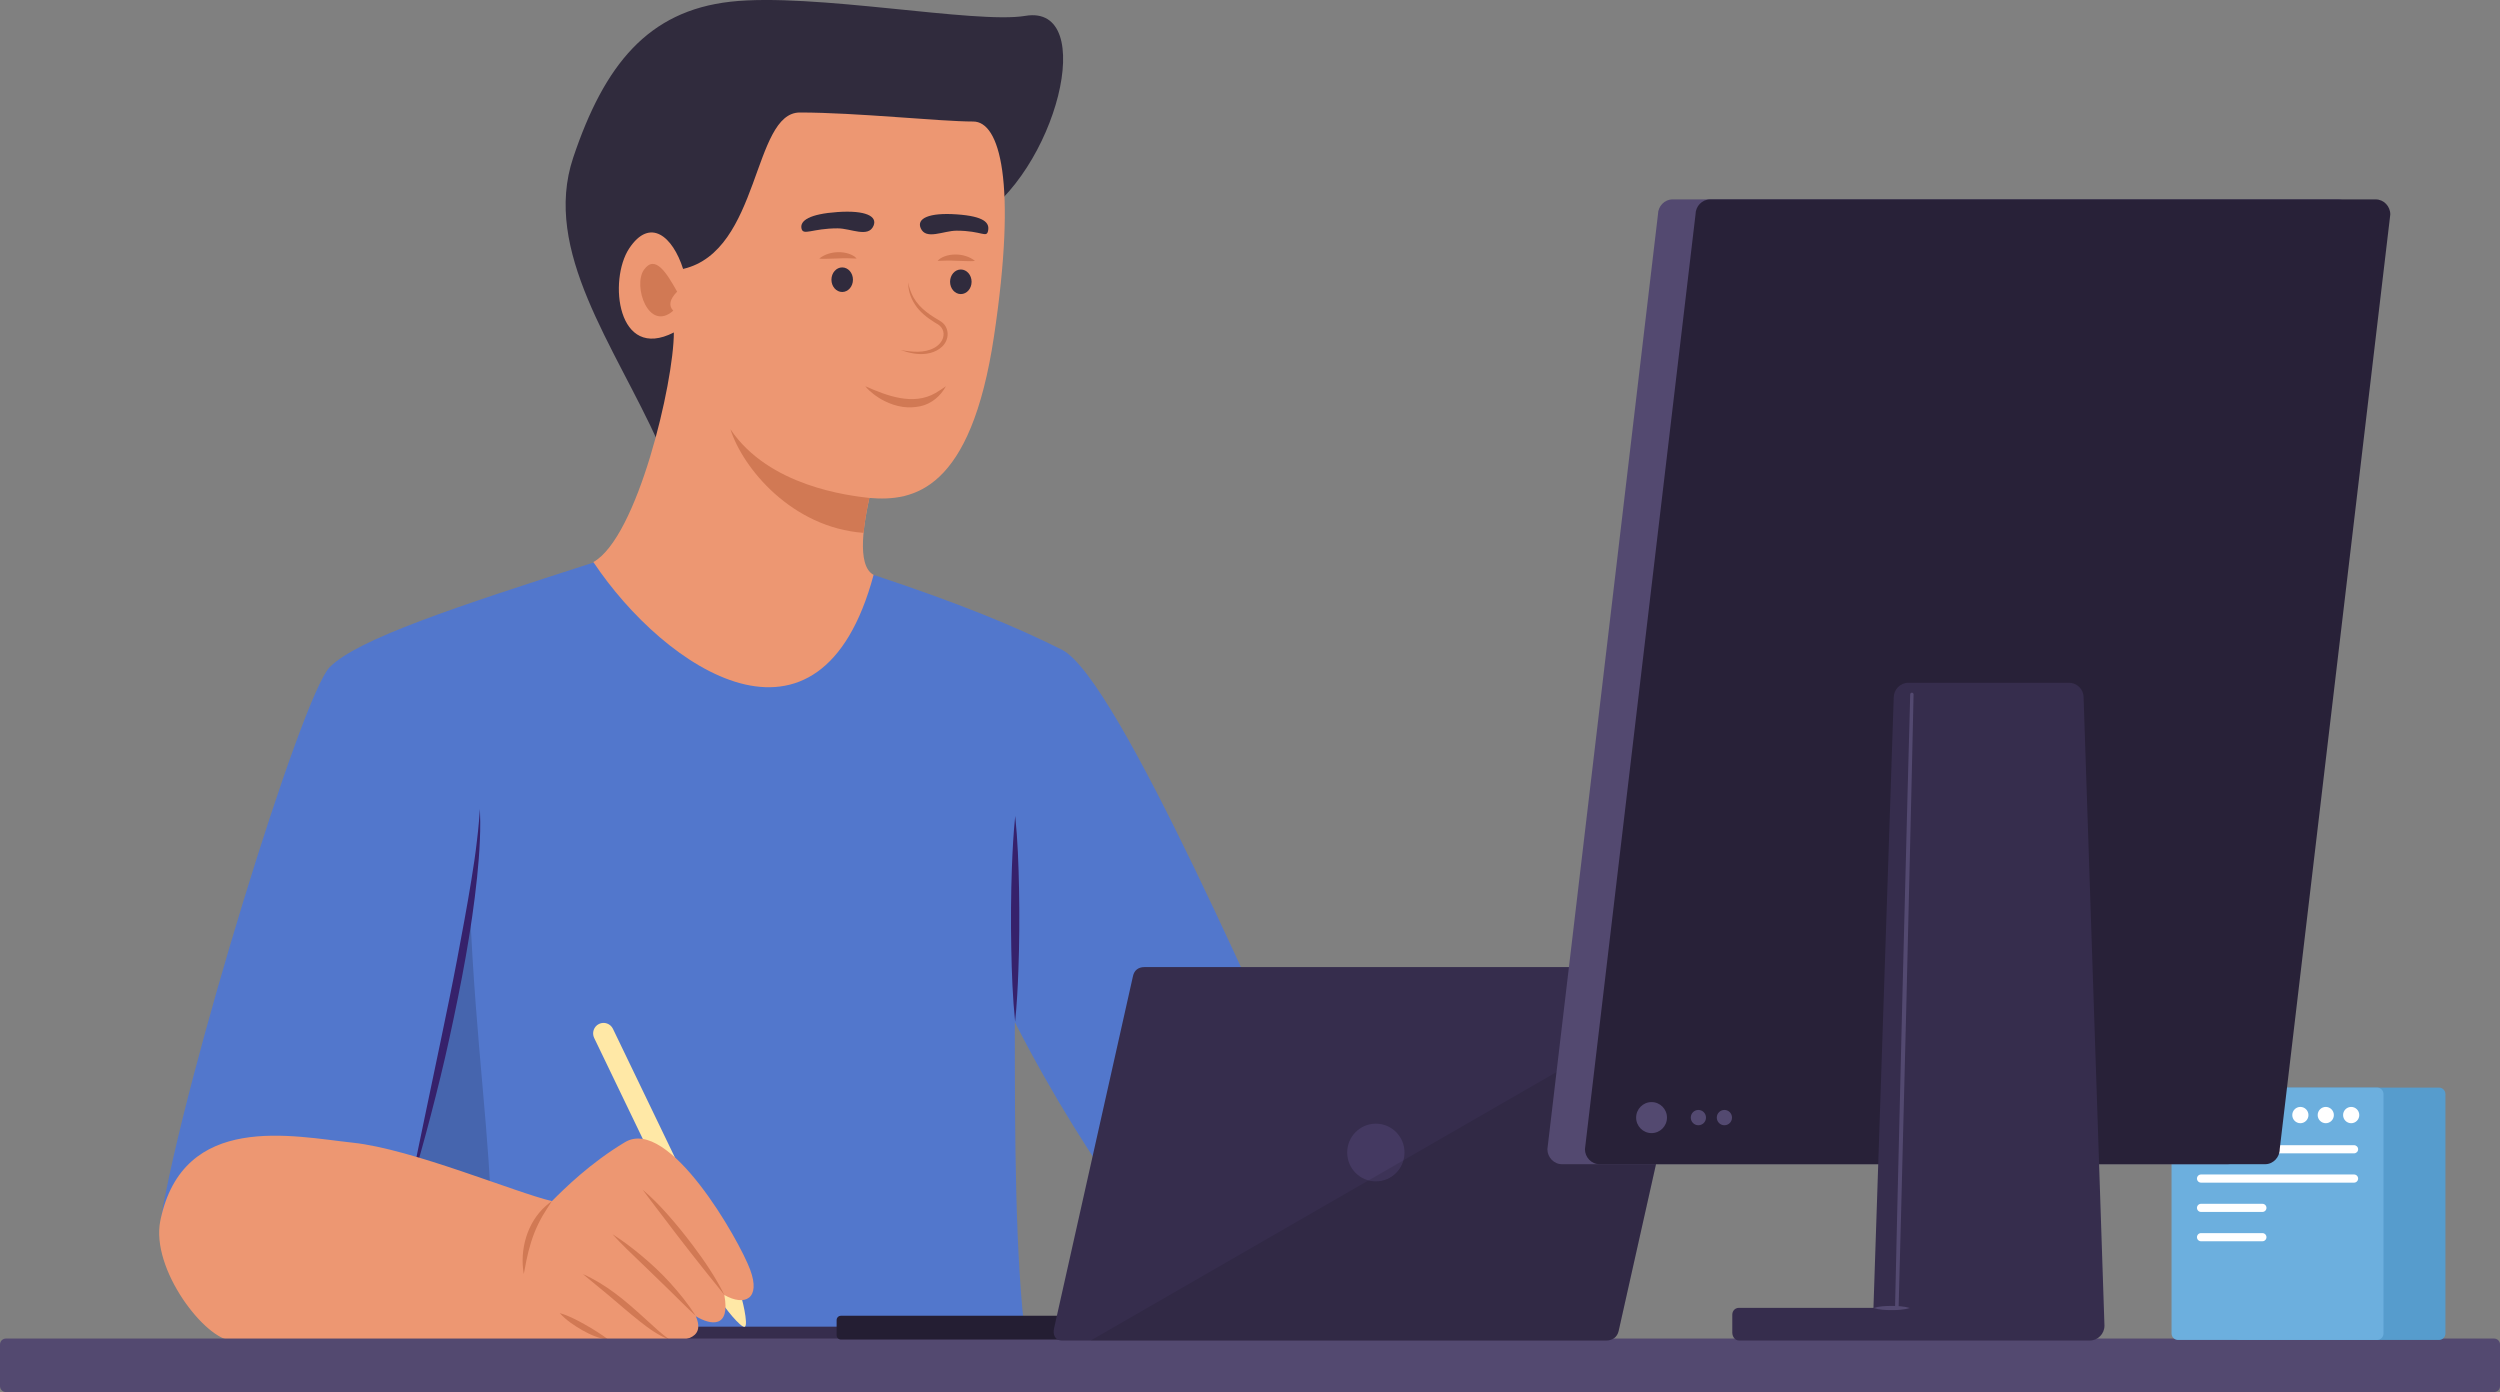 <svg width="176" height="98" viewBox="0 0 176 98" fill="none" xmlns="http://www.w3.org/2000/svg">
<rect x="0" y="0" width="176" height="98" fill="#808080" stroke="none"/>
<g clip-path="url(#clip0_349_440)">
<path d="M41.77 39.606C32.169 42.699 25.194 44.972 23.211 46.968C21.228 48.964 12.931 75.992 11.315 85.897C21.009 86.636 32.852 90.538 38.167 94.374H72.22C71.464 88.655 71.443 79.935 71.443 71.953C76.717 82.3 83.102 90.218 86.388 93.864C89.84 90.39 92.83 86.276 94.005 82.729C89.305 72.528 78.719 47.733 74.766 45.745C71.47 44.088 67.494 42.459 61.499 40.472C53.763 40.472 46.518 39.606 41.768 39.606H41.77Z" fill="#5277CC"/>
<path opacity="0.15" d="M33.088 63.962C33.494 73.607 34.571 80.604 34.571 86.222C31.536 84.744 30.365 83.152 29.277 82.057C30.126 78.526 32.552 68.052 33.088 63.962Z" fill="black"/>
<path d="M71.464 71.931C71.289 70.224 71.228 68.502 71.194 66.786C71.157 64.882 71.169 62.976 71.238 61.073C71.283 59.862 71.346 58.649 71.471 57.444C71.647 59.152 71.707 60.873 71.741 62.59C71.779 64.493 71.765 66.4 71.695 68.303C71.651 69.514 71.588 70.726 71.464 71.931Z" fill="#36216B"/>
<path d="M28.892 83.611C29.201 81.991 29.543 80.378 29.877 78.764C30.26 76.909 30.654 75.056 31.04 73.201C31.432 71.315 31.825 69.429 32.183 67.535C32.533 65.681 32.879 63.828 33.182 61.965C33.332 61.044 33.472 60.12 33.576 59.193C33.626 58.751 33.681 58.309 33.714 57.866C33.737 57.561 33.763 57.256 33.788 56.951C33.797 57.258 33.804 57.564 33.809 57.869C33.816 58.287 33.8 58.704 33.784 59.121C33.75 60.007 33.678 60.891 33.586 61.772C33.392 63.649 33.112 65.517 32.784 67.375C32.448 69.279 32.055 71.171 31.645 73.059C31.247 74.9 30.794 76.732 30.318 78.555C29.889 80.198 29.437 81.836 28.938 83.458C28.923 83.509 28.907 83.559 28.892 83.609L28.892 83.611Z" fill="#36216B"/>
<path d="M46.379 31.241C43.281 24.349 38.153 17.662 40.353 11.099C42.555 4.534 45.631 0.778 51.42 0.121C57.208 -0.535 68.7 1.706 72.18 1.117C77.343 0.241 74.395 12.171 68.526 15.618C60.618 22.017 52.33 27.713 46.379 31.241Z" fill="#302B3D"/>
<path d="M56.311 7.92C52.968 7.92 53.539 17.677 48.091 18.933C47.357 16.636 45.761 15.276 44.294 17.491C42.826 19.707 43.444 25.456 47.439 23.405C47.439 26.933 44.871 37.846 41.773 39.568C46.788 47.097 57.731 54.487 61.502 40.47C60.238 39.8 60.877 36.569 61.203 35.055C64.314 35.322 68.351 34.563 69.981 23.651C71.612 12.739 70.373 8.555 68.514 8.555C66.15 8.555 60.306 7.92 56.312 7.92H56.311Z" fill="#ED9772"/>
<path d="M47.67 20.533C46.936 19.221 46.117 17.877 45.33 18.998C44.542 20.12 45.659 23.405 47.398 21.873C47.058 21.531 47.139 21.066 47.67 20.533V20.533Z" fill="#D17954"/>
<path d="M63.404 24.642C64.183 24.776 65.069 24.883 65.791 24.478C66.147 24.279 66.451 23.912 66.427 23.481C66.416 23.279 66.325 23.086 66.177 22.948C66.066 22.846 65.927 22.777 65.8 22.698C65.278 22.374 64.753 21.967 64.417 21.443C64.252 21.186 64.116 20.913 64.035 20.616C63.968 20.373 63.939 20.13 63.924 19.878C64.015 20.256 64.125 20.618 64.32 20.956C64.543 21.344 64.854 21.673 65.203 21.948C65.385 22.093 65.577 22.224 65.774 22.347C65.937 22.45 66.107 22.54 66.267 22.649C66.626 22.895 66.783 23.346 66.688 23.767C66.536 24.441 65.879 24.807 65.246 24.899C64.618 24.992 63.995 24.849 63.404 24.643V24.642Z" fill="#D17954"/>
<path d="M60.915 27.19C62.436 27.859 64.282 28.579 65.863 27.666C66.117 27.52 66.353 27.354 66.595 27.19C66.403 27.536 66.165 27.832 65.858 28.082C65.559 28.326 65.175 28.521 64.797 28.599C64.385 28.684 63.977 28.706 63.56 28.646C63.11 28.582 62.675 28.435 62.269 28.232C61.994 28.094 61.734 27.928 61.492 27.74C61.285 27.579 61.076 27.399 60.916 27.189L60.915 27.19Z" fill="#D17954"/>
<path d="M64.816 16.062C64.526 15.386 65.377 14.954 67.348 15.091C69.318 15.228 69.671 15.693 69.562 16.24C69.453 16.787 69.141 16.24 67.348 16.24C66.41 16.24 65.187 16.923 64.816 16.062Z" fill="#302B3D"/>
<path d="M58.533 19.691C58.533 20.169 58.872 20.556 59.291 20.556C59.709 20.556 60.048 20.169 60.048 19.691C60.048 19.213 59.709 18.826 59.291 18.826C58.872 18.826 58.533 19.213 58.533 19.691Z" fill="#302B3D"/>
<path d="M66.885 19.838C66.885 20.316 67.224 20.703 67.642 20.703C68.061 20.703 68.4 20.316 68.4 19.838C68.4 19.36 68.061 18.973 67.642 18.973C67.224 18.973 66.885 19.36 66.885 19.838Z" fill="#302B3D"/>
<path d="M57.674 18.203C58.044 17.902 58.546 17.758 59.016 17.753C59.272 17.75 59.524 17.785 59.767 17.867C59.961 17.933 60.178 18.04 60.31 18.203C59.876 18.181 59.435 18.171 59.002 18.195C58.763 18.207 58.523 18.207 58.284 18.216C58.084 18.223 57.874 18.23 57.674 18.203Z" fill="#D17954"/>
<path d="M61.495 15.898C61.786 15.222 60.935 14.79 58.964 14.927C56.994 15.064 56.314 15.529 56.423 16.076C56.532 16.622 57.171 16.076 58.964 16.076C59.902 16.076 61.125 16.759 61.495 15.898Z" fill="#302B3D"/>
<path d="M51.42 30.215C52.301 32.981 55.757 37.139 60.795 37.514C60.88 36.603 61.068 35.682 61.203 35.056C59.79 34.892 54.137 34.263 51.42 30.215H51.42Z" fill="#D17954"/>
<path d="M68.638 18.367C68.439 18.395 68.23 18.387 68.029 18.381C67.79 18.372 67.55 18.371 67.311 18.36C66.877 18.336 66.436 18.345 66.003 18.367C66.131 18.21 66.336 18.108 66.522 18.04C66.762 17.952 67.016 17.917 67.27 17.917C67.749 17.917 68.263 18.062 68.639 18.367H68.638Z" fill="#D17954"/>
<path d="M75.485 93.397H47.923C47.67 93.397 47.465 93.604 47.465 93.859V93.912C47.465 94.167 47.67 94.374 47.923 94.374H75.485C75.738 94.374 75.943 94.167 75.943 93.912V93.859C75.943 93.604 75.738 93.397 75.485 93.397Z" fill="#362D4D"/>
<path d="M52.056 90.919C52.233 91.287 52.701 93.274 52.437 93.403C52.172 93.532 50.912 91.931 50.735 91.563L41.83 73.073C41.653 72.706 41.805 72.264 42.17 72.086C42.535 71.908 42.974 72.061 43.151 72.428L52.056 90.918V90.919Z" fill="#FFE8A6"/>
<path d="M11.29 85.921C10.58 89.353 14.498 94.374 16.358 94.374H47.155C47.706 94.374 49.771 94.434 48.982 92.66C50.035 93.301 51.433 93.533 50.992 91.167C52.425 91.98 53.581 91.451 52.81 89.381C52.039 87.311 47.09 78.555 43.997 80.41C41.55 81.877 39.738 83.67 38.857 84.558C36.311 83.966 29.015 80.888 24.828 80.444C20.642 80.001 12.879 78.232 11.289 85.921H11.29Z" fill="#ED9772"/>
<path d="M50.992 91.156C50.756 90.875 50.537 90.581 50.303 90.298C50.015 89.952 49.74 89.595 49.458 89.245C48.858 88.498 48.273 87.738 47.686 86.981C47.236 86.4 46.797 85.811 46.351 85.226C45.98 84.739 45.605 84.253 45.246 83.758C45.871 84.286 46.442 84.87 46.986 85.481C47.615 86.189 48.211 86.926 48.78 87.682C49.606 88.779 50.38 89.923 50.993 91.155L50.992 91.156Z" fill="#D17954"/>
<path d="M48.981 92.637C48.367 92.081 47.794 91.48 47.198 90.905C46.517 90.248 45.844 89.583 45.159 88.93C44.465 88.267 43.764 87.603 43.119 86.891C43.823 87.334 44.489 87.838 45.128 88.371C45.846 88.968 46.538 89.61 47.166 90.302C47.831 91.035 48.45 91.799 48.981 92.637H48.981Z" fill="#D17954"/>
<path d="M47.155 94.328C46.368 94.031 45.682 93.533 45.026 93.013C44.282 92.424 43.565 91.799 42.841 91.185C42.246 90.68 41.629 90.202 41.035 89.696C42.673 90.416 44.05 91.588 45.362 92.787C45.675 93.073 45.99 93.358 46.304 93.642C46.575 93.887 46.864 94.107 47.155 94.328Z" fill="#D17954"/>
<path d="M42.846 94.328C42.19 94.238 41.558 93.97 40.985 93.643C40.417 93.312 39.848 92.939 39.407 92.443C40.008 92.611 40.583 92.913 41.126 93.216C41.446 93.395 41.762 93.583 42.07 93.782C42.334 93.953 42.604 94.127 42.846 94.328V94.328Z" fill="#D17954"/>
<path d="M36.873 89.696C36.575 87.985 37.103 86.068 38.422 84.9C38.561 84.776 38.705 84.663 38.857 84.556C38.643 84.893 38.416 85.219 38.216 85.564C37.991 85.954 37.79 86.361 37.624 86.78C37.289 87.627 37.088 88.514 36.93 89.41C36.914 89.505 36.894 89.601 36.873 89.696H36.873Z" fill="#D17954"/>
<path d="M0.414 94.234H175.586C175.815 94.234 176.001 94.421 176.001 94.651V97.584C176.001 97.814 175.815 98.001 175.586 98.001H0.414C0.186 98.001 0 97.814 0 97.584V94.651C0 94.421 0.186 94.234 0.414 94.234Z" fill="#534970"/>
<path d="M157.695 76.566H171.704C171.955 76.566 172.159 76.772 172.159 77.025V93.874C172.159 94.127 171.955 94.333 171.703 94.333H157.695C157.443 94.333 157.239 94.127 157.239 93.874V77.025C157.239 76.772 157.444 76.567 157.695 76.567L157.695 76.566Z" fill="#569CCD"/>
<path d="M153.334 76.566H167.343C167.594 76.566 167.798 76.772 167.798 77.025V93.874C167.798 94.127 167.594 94.333 167.342 94.333H153.333C153.082 94.333 152.877 94.127 152.877 93.874V77.025C152.877 76.771 153.082 76.566 153.333 76.566H153.334Z" fill="#6CAFDE"/>
<path d="M165.727 81.195H154.951C154.794 81.195 154.666 81.067 154.666 80.908C154.666 80.75 154.794 80.622 154.951 80.622H165.727C165.884 80.622 166.012 80.75 166.012 80.908C166.012 81.067 165.884 81.195 165.727 81.195Z" fill="white"/>
<path d="M165.727 83.258H154.951C154.794 83.258 154.666 83.129 154.666 82.971C154.666 82.813 154.794 82.684 154.951 82.684H165.727C165.884 82.684 166.012 82.813 166.012 82.971C166.012 83.129 165.884 83.258 165.727 83.258Z" fill="white"/>
<path d="M159.275 85.321H154.951C154.794 85.321 154.666 85.193 154.666 85.034C154.666 84.876 154.794 84.748 154.951 84.748H159.275C159.432 84.748 159.559 84.876 159.559 85.034C159.559 85.193 159.432 85.321 159.275 85.321Z" fill="white"/>
<path d="M159.275 87.385H154.951C154.794 87.385 154.666 87.256 154.666 87.098C154.666 86.94 154.794 86.811 154.951 86.811H159.275C159.432 86.811 159.559 86.94 159.559 87.098C159.559 87.256 159.432 87.385 159.275 87.385Z" fill="white"/>
<path d="M164.954 78.501C164.954 78.817 165.209 79.074 165.523 79.074C165.838 79.074 166.093 78.817 166.093 78.501C166.093 78.184 165.838 77.927 165.523 77.927C165.209 77.927 164.954 78.184 164.954 78.501Z" fill="white"/>
<path d="M163.165 78.501C163.165 78.817 163.42 79.074 163.735 79.074C164.049 79.074 164.304 78.817 164.304 78.501C164.304 78.184 164.049 77.927 163.735 77.927C163.42 77.927 163.165 78.184 163.165 78.501Z" fill="white"/>
<path d="M161.376 78.501C161.376 78.817 161.631 79.074 161.946 79.074C162.26 79.074 162.515 78.817 162.515 78.501C162.515 78.184 162.26 77.927 161.946 77.927C161.631 77.927 161.376 78.184 161.376 78.501Z" fill="white"/>
<path d="M78.135 92.63H59.2C59.033 92.63 58.898 92.767 58.898 92.935V93.999C58.898 94.168 59.033 94.304 59.2 94.304H78.135C78.302 94.304 78.438 94.168 78.438 93.999V92.935C78.438 92.767 78.302 92.63 78.135 92.63Z" fill="#241E33"/>
<path d="M74.205 93.52C74.115 93.931 74.247 94.374 74.772 94.374H113.065C113.5 94.374 113.85 94.155 113.954 93.694C114.058 93.231 119.462 69.11 119.517 68.86C119.628 68.352 119.344 68.083 118.827 68.083H80.568C80.132 68.083 79.852 68.314 79.764 68.708C79.676 69.102 74.296 93.109 74.205 93.521V93.52Z" fill="#362D4D"/>
<path d="M94.843 81.137C94.843 82.258 95.746 83.168 96.86 83.168C97.975 83.168 98.878 82.258 98.878 81.137C98.878 80.016 97.975 79.106 96.86 79.106C95.746 79.106 94.843 80.016 94.843 81.137Z" fill="#443961"/>
<path opacity="0.1" d="M76.781 94.374H113.066C113.501 94.374 113.851 94.155 113.955 93.694C114.047 93.286 118.257 74.494 119.291 69.876L76.781 94.374Z" fill="black"/>
<path d="M157.848 80.903C157.848 81.474 157.388 81.96 156.82 81.96H109.964C109.396 81.96 108.936 81.474 108.936 80.903L116.721 15.095C116.721 14.524 117.181 14.037 117.749 14.037H164.604C165.173 14.037 165.633 14.524 165.633 15.095L157.848 80.903Z" fill="#534970"/>
<path d="M160.492 80.903C160.492 81.474 160.032 81.96 159.464 81.96H112.608C112.04 81.96 111.58 81.474 111.58 80.903L119.365 15.095C119.365 14.524 119.825 14.037 120.393 14.037H167.248C167.817 14.037 168.277 14.524 168.277 15.095L160.492 80.903Z" fill="#282138"/>
<path d="M117.355 78.679C117.355 79.282 116.869 79.771 116.269 79.771C115.67 79.771 115.184 79.282 115.184 78.679C115.184 78.076 115.67 77.587 116.269 77.587C116.869 77.587 117.355 78.076 117.355 78.679Z" fill="#534970"/>
<path d="M120.102 78.679C120.102 78.977 119.862 79.218 119.566 79.218C119.271 79.218 119.031 78.977 119.031 78.679C119.031 78.381 119.271 78.14 119.566 78.14C119.862 78.14 120.102 78.381 120.102 78.679Z" fill="#534970"/>
<path d="M121.933 78.679C121.933 78.977 121.694 79.218 121.398 79.218C121.102 79.218 120.862 78.977 120.862 78.679C120.862 78.381 121.102 78.14 121.398 78.14C121.694 78.14 121.933 78.381 121.933 78.679Z" fill="#534970"/>
<path d="M146.685 49.1C146.685 48.529 146.225 48.068 145.657 48.068H134.347C133.779 48.068 133.318 48.541 133.318 49.113L131.891 92.072H122.432C122.149 92.072 121.953 92.278 121.953 92.563V93.817C121.953 94.102 122.149 94.373 122.432 94.373H147.125C147.693 94.373 148.154 93.899 148.154 93.328L146.685 49.1V49.1Z" fill="#362D4D"/>
<path d="M131.883 92.084C132.29 91.959 132.742 91.937 133.165 91.937C133.588 91.937 134.039 91.958 134.447 92.084C134.039 92.21 133.587 92.232 133.165 92.231C132.741 92.231 132.29 92.21 131.883 92.084Z" fill="#534970"/>
<path d="M134.716 48.887C134.716 48.887 134.655 51.587 134.564 55.638C134.469 59.688 134.341 65.088 134.213 70.488C134.077 75.888 133.941 81.287 133.839 85.338C133.732 89.387 133.661 92.088 133.661 92.088C133.659 92.157 133.601 92.212 133.533 92.21C133.463 92.208 133.409 92.151 133.411 92.081C133.411 92.081 133.472 89.381 133.564 85.331C133.662 81.281 133.791 75.881 133.92 70.481C134.057 65.081 134.195 59.682 134.298 55.631C134.406 51.582 134.478 48.881 134.478 48.881C134.481 48.815 134.535 48.763 134.6 48.765C134.666 48.767 134.718 48.821 134.716 48.888V48.887Z" fill="#534970"/>
</g>
<defs>
<clipPath id="clip0_349_440">
<rect width="176" height="98" fill="white"/>
</clipPath>
</defs>
</svg>
